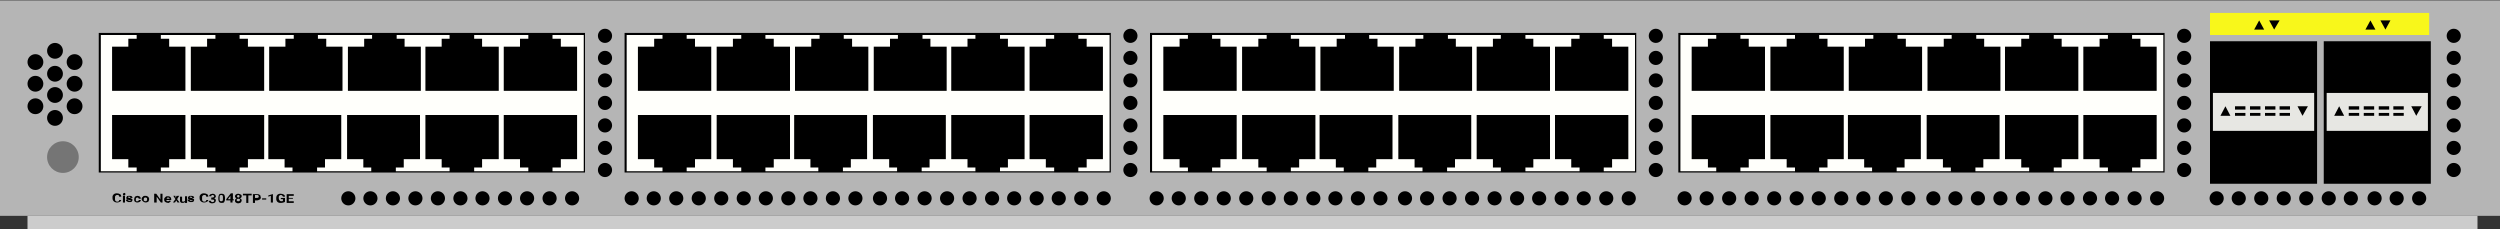 <?xml version="1.0" encoding="utf-8"?>
<!-- Copyright 2022 Virtual Console LLC. All rights reserved. Generator: Adobe Illustrator 23.1.0, SVG Export Plug-In . SVG Version: 6.00 Build 0)  -->
<svg version="1.1" id="Cisco_Nexus_C3048TP-1GE" xmlns="http://www.w3.org/2000/svg" xmlns:xlink="http://www.w3.org/1999/xlink" x="0px" y="0px"
	 viewBox="0 0 600 55" style="enable-background:new 0 0 600 55;" xml:space="preserve">
<rect x="0" y="0" width="600" height="55" fill="#333333" stroke="none"/>
<style type="text/css">
	.st0{fill:#B5B5B5;}
	.st1{fill:#CCCCCC;}
	.st2{fill:#FFFFFB;}
	.st3{fill:#F8F71B;}
	.st4{fill:#E7E7E3;}
	.st5{fill:#757575;}
</style>
<rect x="0" y="0.1" class="st0" width="600" height="51.7"/>
<rect x="6.6" y="51.8" class="st1" width="588" height="3.3"/>
<g>
	<rect x="23.7" y="7.9" width="116.7" height="33.5"/>
	<rect x="24.2" y="8.4" class="st2" width="115.9" height="32.7"/>
	<polygon points="40.6,11.2 40.6,9.3 38.6,9.3 38.6,8.1 32.8,8.1 32.8,9.3 30.8,9.3 30.8,11.2 26.9,11.2 26.9,21.8 44.5,21.8 
		44.5,11.2 	"/>
	<polygon points="59.5,11.2 59.5,9.3 57.5,9.3 57.5,8.1 51.7,8.1 51.7,9.3 49.7,9.3 49.7,11.2 45.8,11.2 45.8,21.8 63.4,21.8 
		63.4,11.2 	"/>
	<polygon points="78.3,11.2 78.3,9.3 76.3,9.3 76.3,8.1 70.5,8.1 70.5,9.3 68.5,9.3 68.5,11.2 64.6,11.2 64.6,21.8 82.2,21.8 
		82.2,11.2 	"/>
	<polygon points="97.1,11.2 97.1,9.3 95.2,9.3 95.2,8.1 89.3,8.1 89.3,9.3 87.4,9.3 87.4,11.2 83.5,11.2 83.5,21.8 101,21.8 
		101,11.2 	"/>
	<polygon points="115.7,11.2 115.7,9.3 113.8,9.3 113.8,8.1 107.9,8.1 107.9,9.3 106,9.3 106,11.2 102.1,11.2 102.1,21.8 
		119.7,21.8 119.7,11.2 	"/>
	<polygon points="134.6,11.2 134.6,9.3 132.6,9.3 132.6,8.1 126.8,8.1 126.8,9.3 124.8,9.3 124.8,11.2 120.9,11.2 120.9,21.8 
		138.5,21.8 138.5,11.2 	"/>
	<g>
		<polygon points="124.8,38.2 124.8,40.2 126.8,40.2 126.8,41.3 132.6,41.3 132.6,40.2 134.6,40.2 134.6,38.2 138.5,38.2 
			138.5,27.6 120.9,27.6 120.9,38.2 		"/>
		<polygon points="106,38.2 106,40.2 107.9,40.2 107.9,41.3 113.8,41.3 113.8,40.2 115.7,40.2 115.7,38.2 119.7,38.2 119.7,27.6 
			102.1,27.6 102.1,38.2 		"/>
		<polygon points="87.2,38.2 87.2,40.2 89.1,40.2 89.1,41.3 95,41.3 95,40.2 96.9,40.2 96.9,38.2 100.8,38.2 100.8,27.6 83.3,27.6 
			83.3,38.2 		"/>
		<polygon points="68.3,38.2 68.3,40.2 70.2,40.2 70.2,41.3 76.1,41.3 76.1,40.2 78,40.2 78,38.2 81.9,38.2 81.9,27.6 64.4,27.6 
			64.4,38.2 		"/>
		<polygon points="49.7,38.2 49.7,40.2 51.7,40.2 51.7,41.3 57.5,41.3 57.5,40.2 59.5,40.2 59.5,38.2 63.4,38.2 63.4,27.6 
			45.8,27.6 45.8,38.2 		"/>
		<polygon points="30.8,38.2 30.8,40.2 32.8,40.2 32.8,41.3 38.6,41.3 38.6,40.2 40.6,40.2 40.6,38.2 44.5,38.2 44.5,27.6 
			26.9,27.6 26.9,38.2 		"/>
	</g>
</g>
<rect x="530.4" y="3.1" class="st3" width="52.6" height="5.3"/>
<rect x="557.7" y="9.9" width="25.7" height="34.2"/>
<rect x="530.4" y="9.9" width="25.7" height="34.2"/>
<g>
	<polygon points="567.7,7.1 568.9,4.9 570.1,7.1 	"/>
	<polygon points="573.7,4.9 572.5,7.1 571.3,4.9 	"/>
</g>
<g>
	<polygon points="541,7.1 542.2,4.9 543.4,7.1 	"/>
	<polygon points="547.1,4.9 545.8,7.1 544.6,4.9 	"/>
</g>
<path class="st4" d="M531.1,22.3v9.1h24.3v-9.1H531.1z M532.9,27.8l1.2-2.3l1.2,2.3H532.9z M538.9,27.8h-2.5v-0.7h2.5V27.8z
	 M538.9,26.3h-2.5v-0.8h2.5V26.3z M542.5,27.8H540v-0.7h2.5V27.8z M542.5,26.3H540v-0.8h2.5V26.3z M546.1,27.8h-2.5v-0.7h2.5V27.8z
	 M546.1,26.3h-2.5v-0.8h2.5V26.3z M549.6,27.8h-2.5v-0.7h2.5V27.8z M549.6,26.3h-2.5v-0.8h2.5V26.3z M552.6,27.8l-1.2-2.3h2.5
	L552.6,27.8z"/>
<path class="st4" d="M558.4,22.3v9.1h24.3v-9.1H558.4z M560.2,27.8l1.2-2.3l1.2,2.3H560.2z M566.2,27.8h-2.5v-0.7h2.5V27.8z
	 M566.2,26.3h-2.5v-0.8h2.5V26.3z M569.8,27.8h-2.5v-0.7h2.5V27.8z M569.8,26.3h-2.5v-0.8h2.5V26.3z M573.4,27.8h-2.5v-0.7h2.5V27.8
	z M573.4,26.3h-2.5v-0.8h2.5V26.3z M576.9,27.8h-2.5v-0.7h2.5V27.8z M576.9,26.3h-2.5v-0.8h2.5V26.3z M579.9,27.8l-1.2-2.3h2.5
	L579.9,27.8z"/>
<g>
	<g>
		<circle cx="13.2" cy="12.2" r="1.9"/>
		<circle cx="13.2" cy="17.7" r="1.9"/>
		<circle cx="17.9" cy="14.9" r="1.9"/>
		<circle cx="17.9" cy="20.1" r="1.9"/>
		<circle cx="8.5" cy="14.9" r="1.9"/>
		<circle cx="8.5" cy="20.1" r="1.9"/>
	</g>
	<g>
		<circle cx="13.2" cy="22.8" r="1.9"/>
		<circle cx="13.2" cy="28.3" r="1.9"/>
		<circle cx="17.9" cy="25.5" r="1.9"/>
		<circle cx="8.5" cy="25.5" r="1.9"/>
	</g>
</g>
<circle class="st5" cx="15.1" cy="37.7" r="3.8"/>
<g>
	<circle cx="145.2" cy="8.6" r="1.7"/>
	<circle cx="145.2" cy="13.9" r="1.7"/>
	<circle cx="145.2" cy="19.3" r="1.7"/>
	<circle cx="145.2" cy="24.7" r="1.7"/>
	<circle cx="145.2" cy="30.1" r="1.7"/>
	<circle cx="145.2" cy="35.5" r="1.7"/>
	<circle cx="145.2" cy="40.8" r="1.7"/>
</g>
<g>
	<rect x="149.9" y="7.9" width="116.7" height="33.5"/>
	<rect x="150.4" y="8.4" class="st2" width="115.9" height="32.7"/>
	<polygon points="166.8,11.2 166.8,9.3 164.8,9.3 164.8,8.1 159,8.1 159,9.3 157,9.3 157,11.2 153.1,11.2 153.1,21.8 170.7,21.8 
		170.7,11.2 	"/>
	<polygon points="185.7,11.2 185.7,9.3 183.7,9.3 183.7,8.1 177.9,8.1 177.9,9.3 175.9,9.3 175.9,11.2 172,11.2 172,21.8 
		189.6,21.8 189.6,11.2 	"/>
	<polygon points="204.5,11.2 204.5,9.3 202.5,9.3 202.5,8.1 196.7,8.1 196.7,9.3 194.7,9.3 194.7,11.2 190.8,11.2 190.8,21.8 
		208.4,21.8 208.4,11.2 	"/>
	<polygon points="223.3,11.2 223.3,9.3 221.4,9.3 221.4,8.1 215.5,8.1 215.5,9.3 213.6,9.3 213.6,11.2 209.7,11.2 209.7,21.8 
		227.2,21.8 227.2,11.2 	"/>
	<polygon points="241.9,11.2 241.9,9.3 240,9.3 240,8.1 234.1,8.1 234.1,9.3 232.2,9.3 232.2,11.2 228.3,11.2 228.3,21.8 
		245.9,21.8 245.9,11.2 	"/>
	<polygon points="260.8,11.2 260.8,9.3 258.8,9.3 258.8,8.1 253,8.1 253,9.3 251,9.3 251,11.2 247.1,11.2 247.1,21.8 264.7,21.8 
		264.7,11.2 	"/>
	<g>
		<polygon points="251,38.2 251,40.2 253,40.2 253,41.3 258.8,41.3 258.8,40.2 260.8,40.2 260.8,38.2 264.7,38.2 264.7,27.6 
			247.1,27.6 247.1,38.2 		"/>
		<polygon points="232.2,38.2 232.2,40.2 234.1,40.2 234.1,41.3 240,41.3 240,40.2 241.9,40.2 241.9,38.2 245.9,38.2 245.9,27.6 
			228.3,27.6 228.3,38.2 		"/>
		<polygon points="213.4,38.2 213.4,40.2 215.3,40.2 215.3,41.3 221.2,41.3 221.2,40.2 223.1,40.2 223.1,38.2 227,38.2 227,27.6 
			209.5,27.6 209.5,38.2 		"/>
		<polygon points="194.5,38.2 194.5,40.2 196.4,40.2 196.4,41.3 202.3,41.3 202.3,40.2 204.2,40.2 204.2,38.2 208.1,38.2 
			208.1,27.6 190.6,27.6 190.6,38.2 		"/>
		<polygon points="175.9,38.2 175.9,40.2 177.9,40.2 177.9,41.3 183.7,41.3 183.7,40.2 185.7,40.2 185.7,38.2 189.6,38.2 
			189.6,27.6 172,27.6 172,38.2 		"/>
		<polygon points="157,38.2 157,40.2 159,40.2 159,41.3 164.8,41.3 164.8,40.2 166.8,40.2 166.8,38.2 170.7,38.2 170.7,27.6 
			153.1,27.6 153.1,38.2 		"/>
	</g>
</g>
<g>
	<circle cx="271.3" cy="8.6" r="1.7"/>
	<circle cx="271.3" cy="13.9" r="1.7"/>
	<circle cx="271.3" cy="19.3" r="1.7"/>
	<circle cx="271.3" cy="24.7" r="1.7"/>
	<circle cx="271.3" cy="30.1" r="1.7"/>
	<circle cx="271.3" cy="35.5" r="1.7"/>
	<circle cx="271.3" cy="40.8" r="1.7"/>
</g>
<g>
	<rect x="276" y="7.9" width="116.7" height="33.5"/>
	<rect x="276.5" y="8.4" class="st2" width="115.9" height="32.7"/>
	<polygon points="292.9,11.2 292.9,9.3 290.9,9.3 290.9,8.1 285.1,8.1 285.1,9.3 283.1,9.3 283.1,11.2 279.2,11.2 279.2,21.8 
		296.8,21.8 296.8,11.2 	"/>
	<polygon points="311.8,11.2 311.8,9.3 309.8,9.3 309.8,8.1 304,8.1 304,9.3 302,9.3 302,11.2 298.1,11.2 298.1,21.8 315.7,21.8 
		315.7,11.2 	"/>
	<polygon points="330.6,11.2 330.6,9.3 328.6,9.3 328.6,8.1 322.8,8.1 322.8,9.3 320.8,9.3 320.8,11.2 316.9,11.2 316.9,21.8 
		334.5,21.8 334.5,11.2 	"/>
	<polygon points="349.4,11.2 349.4,9.3 347.5,9.3 347.5,8.1 341.6,8.1 341.6,9.3 339.7,9.3 339.7,11.2 335.8,11.2 335.8,21.8 
		353.3,21.8 353.3,11.2 	"/>
	<polygon points="368,11.2 368,9.3 366.1,9.3 366.1,8.1 360.2,8.1 360.2,9.3 358.3,9.3 358.3,11.2 354.4,11.2 354.4,21.8 372,21.8 
		372,11.2 	"/>
	<polygon points="386.9,11.2 386.9,9.3 384.9,9.3 384.9,8.1 379.1,8.1 379.1,9.3 377.1,9.3 377.1,11.2 373.2,11.2 373.2,21.8 
		390.8,21.8 390.8,11.2 	"/>
	<g>
		<polygon points="377.1,38.2 377.1,40.2 379.1,40.2 379.1,41.3 384.9,41.3 384.9,40.2 386.9,40.2 386.9,38.2 390.8,38.2 
			390.8,27.6 373.2,27.6 373.2,38.2 		"/>
		<polygon points="358.3,38.2 358.3,40.2 360.2,40.2 360.2,41.3 366.1,41.3 366.1,40.2 368,40.2 368,38.2 372,38.2 372,27.6 
			354.4,27.6 354.4,38.2 		"/>
		<polygon points="339.5,38.2 339.5,40.2 341.4,40.2 341.4,41.3 347.3,41.3 347.3,40.2 349.2,40.2 349.2,38.2 353.1,38.2 
			353.1,27.6 335.6,27.6 335.6,38.2 		"/>
		<polygon points="320.6,38.2 320.6,40.2 322.5,40.2 322.5,41.3 328.4,41.3 328.4,40.2 330.3,40.2 330.3,38.2 334.2,38.2 
			334.2,27.6 316.7,27.6 316.7,38.2 		"/>
		<polygon points="302,38.2 302,40.2 304,40.2 304,41.3 309.8,41.3 309.8,40.2 311.8,40.2 311.8,38.2 315.7,38.2 315.7,27.6 
			298.1,27.6 298.1,38.2 		"/>
		<polygon points="283.1,38.2 283.1,40.2 285.1,40.2 285.1,41.3 290.9,41.3 290.9,40.2 292.9,40.2 292.9,38.2 296.8,38.2 
			296.8,27.6 279.2,27.6 279.2,38.2 		"/>
	</g>
</g>
<g>
	<circle cx="397.4" cy="8.6" r="1.7"/>
	<circle cx="397.4" cy="13.9" r="1.7"/>
	<circle cx="397.4" cy="19.3" r="1.7"/>
	<circle cx="397.4" cy="24.7" r="1.7"/>
	<circle cx="397.4" cy="30.1" r="1.7"/>
	<circle cx="397.4" cy="35.5" r="1.7"/>
	<circle cx="397.4" cy="40.8" r="1.7"/>
</g>
<g>
	<rect x="402.8" y="7.9" width="116.7" height="33.5"/>
	<rect x="403.3" y="8.4" class="st2" width="115.9" height="32.7"/>
	<polygon points="419.7,11.2 419.7,9.3 417.7,9.3 417.7,8.1 411.9,8.1 411.9,9.3 409.9,9.3 409.9,11.2 406,11.2 406,21.8 
		423.6,21.8 423.6,11.2 	"/>
	<polygon points="438.6,11.2 438.6,9.3 436.6,9.3 436.6,8.1 430.8,8.1 430.8,9.3 428.8,9.3 428.8,11.2 424.9,11.2 424.9,21.8 
		442.5,21.8 442.5,11.2 	"/>
	<polygon points="457.4,11.2 457.4,9.3 455.4,9.3 455.4,8.1 449.6,8.1 449.6,9.3 447.6,9.3 447.6,11.2 443.7,11.2 443.7,21.8 
		461.3,21.8 461.3,11.2 	"/>
	<polygon points="476.2,11.2 476.2,9.3 474.3,9.3 474.3,8.1 468.4,8.1 468.4,9.3 466.5,9.3 466.5,11.2 462.6,11.2 462.6,21.8 
		480.1,21.8 480.1,11.2 	"/>
	<polygon points="494.8,11.2 494.8,9.3 492.9,9.3 492.9,8.1 487,8.1 487,9.3 485.1,9.3 485.1,11.2 481.2,11.2 481.2,21.8 
		498.8,21.8 498.8,11.2 	"/>
	<polygon points="513.7,11.2 513.7,9.3 511.7,9.3 511.7,8.1 505.9,8.1 505.9,9.3 503.9,9.3 503.9,11.2 500,11.2 500,21.8 
		517.6,21.8 517.6,11.2 	"/>
	<g>
		<polygon points="503.9,38.2 503.9,40.2 505.9,40.2 505.9,41.3 511.7,41.3 511.7,40.2 513.7,40.2 513.7,38.2 517.6,38.2 
			517.6,27.6 500,27.6 500,38.2 		"/>
		<polygon points="485.1,38.2 485.1,40.2 487,40.2 487,41.3 492.9,41.3 492.9,40.2 494.8,40.2 494.8,38.2 498.8,38.2 498.8,27.6 
			481.2,27.6 481.2,38.2 		"/>
		<polygon points="466.3,38.2 466.3,40.2 468.2,40.2 468.2,41.3 474.1,41.3 474.1,40.2 476,40.2 476,38.2 479.9,38.2 479.9,27.6 
			462.4,27.6 462.4,38.2 		"/>
		<polygon points="447.4,38.2 447.4,40.2 449.3,40.2 449.3,41.3 455.2,41.3 455.2,40.2 457.1,40.2 457.1,38.2 461,38.2 461,27.6 
			443.5,27.6 443.5,38.2 		"/>
		<polygon points="428.8,38.2 428.8,40.2 430.8,40.2 430.8,41.3 436.6,41.3 436.6,40.2 438.6,40.2 438.6,38.2 442.5,38.2 
			442.5,27.6 424.9,27.6 424.9,38.2 		"/>
		<polygon points="409.9,38.2 409.9,40.2 411.9,40.2 411.9,41.3 417.7,41.3 417.7,40.2 419.7,40.2 419.7,38.2 423.6,38.2 
			423.6,27.6 406,27.6 406,38.2 		"/>
	</g>
</g>
<g>
	<circle cx="524.2" cy="8.6" r="1.7"/>
	<circle cx="524.2" cy="13.9" r="1.7"/>
	<circle cx="524.2" cy="19.3" r="1.7"/>
	<circle cx="524.2" cy="24.7" r="1.7"/>
	<circle cx="524.2" cy="30.1" r="1.7"/>
	<circle cx="524.2" cy="35.5" r="1.7"/>
	<circle cx="524.2" cy="40.8" r="1.7"/>
</g>
<g>
	<circle cx="588.9" cy="8.6" r="1.7"/>
	<circle cx="588.9" cy="13.9" r="1.7"/>
	<circle cx="588.9" cy="19.3" r="1.7"/>
	<circle cx="588.9" cy="24.7" r="1.7"/>
	<circle cx="588.9" cy="30.1" r="1.7"/>
	<circle cx="588.9" cy="35.5" r="1.7"/>
	<circle cx="588.9" cy="40.8" r="1.7"/>
</g>
<g>
	<g>
		<circle cx="564.2" cy="47.6" r="1.7"/>
		<circle cx="558.9" cy="47.6" r="1.7"/>
		<circle cx="553.5" cy="47.6" r="1.7"/>
		<circle cx="548.1" cy="47.6" r="1.7"/>
		<circle cx="542.7" cy="47.6" r="1.7"/>
		<circle cx="537.3" cy="47.6" r="1.7"/>
		<circle cx="532" cy="47.6" r="1.7"/>
	</g>
	<g>
		<circle cx="580.6" cy="47.6" r="1.7"/>
		<circle cx="575.2" cy="47.6" r="1.7"/>
		<circle cx="569.9" cy="47.6" r="1.7"/>
	</g>
</g>
<g>
	<g>
		<circle cx="115.8" cy="47.6" r="1.7"/>
		<circle cx="110.5" cy="47.6" r="1.7"/>
		<circle cx="105.1" cy="47.6" r="1.7"/>
		<circle cx="99.7" cy="47.6" r="1.7"/>
		<circle cx="94.3" cy="47.6" r="1.7"/>
		<circle cx="88.9" cy="47.6" r="1.7"/>
		<circle cx="83.6" cy="47.6" r="1.7"/>
	</g>
	<g>
		<circle cx="137.3" cy="47.6" r="1.7"/>
		<circle cx="131.9" cy="47.6" r="1.7"/>
		<circle cx="126.5" cy="47.6" r="1.7"/>
		<circle cx="121.2" cy="47.6" r="1.7"/>
	</g>
</g>
<g>
	<g>
		<g>
			<circle cx="183.8" cy="47.6" r="1.7"/>
			<circle cx="178.5" cy="47.6" r="1.7"/>
			<circle cx="173.1" cy="47.6" r="1.7"/>
			<circle cx="167.7" cy="47.6" r="1.7"/>
			<circle cx="162.3" cy="47.6" r="1.7"/>
			<circle cx="156.9" cy="47.6" r="1.7"/>
			<circle cx="151.6" cy="47.6" r="1.7"/>
		</g>
		<g>
			<circle cx="205.3" cy="47.6" r="1.7"/>
			<circle cx="199.9" cy="47.6" r="1.7"/>
			<circle cx="194.5" cy="47.6" r="1.7"/>
			<circle cx="189.2" cy="47.6" r="1.7"/>
		</g>
	</g>
	<g>
		<g>
			<circle cx="243.4" cy="47.6" r="1.7"/>
			<circle cx="238.1" cy="47.6" r="1.7"/>
			<circle cx="232.7" cy="47.6" r="1.7"/>
			<circle cx="227.3" cy="47.6" r="1.7"/>
			<circle cx="221.9" cy="47.6" r="1.7"/>
			<circle cx="216.5" cy="47.6" r="1.7"/>
			<circle cx="211.2" cy="47.6" r="1.7"/>
		</g>
		<g>
			<circle cx="264.9" cy="47.6" r="1.7"/>
			<circle cx="259.5" cy="47.6" r="1.7"/>
			<circle cx="254.1" cy="47.6" r="1.7"/>
			<circle cx="248.8" cy="47.6" r="1.7"/>
		</g>
	</g>
</g>
<g>
	<g>
		<g>
			<circle cx="309.8" cy="47.6" r="1.7"/>
			<circle cx="304.5" cy="47.6" r="1.7"/>
			<circle cx="299.1" cy="47.6" r="1.7"/>
			<circle cx="293.7" cy="47.6" r="1.7"/>
			<circle cx="288.3" cy="47.6" r="1.7"/>
			<circle cx="282.9" cy="47.6" r="1.7"/>
			<circle cx="277.6" cy="47.6" r="1.7"/>
		</g>
		<g>
			<circle cx="331.3" cy="47.6" r="1.7"/>
			<circle cx="325.9" cy="47.6" r="1.7"/>
			<circle cx="320.5" cy="47.6" r="1.7"/>
			<circle cx="315.2" cy="47.6" r="1.7"/>
		</g>
	</g>
	<g>
		<g>
			<circle cx="369.4" cy="47.6" r="1.7"/>
			<circle cx="364.1" cy="47.6" r="1.7"/>
			<circle cx="358.7" cy="47.6" r="1.7"/>
			<circle cx="353.3" cy="47.6" r="1.7"/>
			<circle cx="347.9" cy="47.6" r="1.7"/>
			<circle cx="342.5" cy="47.6" r="1.7"/>
			<circle cx="337.2" cy="47.6" r="1.7"/>
		</g>
		<g>
			<circle cx="390.9" cy="47.6" r="1.7"/>
			<circle cx="385.5" cy="47.6" r="1.7"/>
			<circle cx="380.1" cy="47.6" r="1.7"/>
			<circle cx="374.8" cy="47.6" r="1.7"/>
		</g>
	</g>
</g>
<g>
	<g>
		<g>
			<circle cx="436.5" cy="47.6" r="1.7"/>
			<circle cx="431.2" cy="47.6" r="1.7"/>
			<circle cx="425.8" cy="47.6" r="1.7"/>
			<circle cx="420.4" cy="47.6" r="1.7"/>
			<circle cx="415" cy="47.6" r="1.7"/>
			<circle cx="409.6" cy="47.6" r="1.7"/>
			<circle cx="404.3" cy="47.6" r="1.7"/>
		</g>
		<g>
			<circle cx="458" cy="47.6" r="1.7"/>
			<circle cx="452.6" cy="47.6" r="1.7"/>
			<circle cx="447.2" cy="47.6" r="1.7"/>
			<circle cx="441.9" cy="47.6" r="1.7"/>
		</g>
	</g>
	<g>
		<g>
			<circle cx="496.2" cy="47.6" r="1.7"/>
			<circle cx="490.9" cy="47.6" r="1.7"/>
			<circle cx="485.5" cy="47.6" r="1.7"/>
			<circle cx="480.1" cy="47.6" r="1.7"/>
			<circle cx="474.7" cy="47.6" r="1.7"/>
			<circle cx="469.3" cy="47.6" r="1.7"/>
			<circle cx="464" cy="47.6" r="1.7"/>
		</g>
		<g>
			<circle cx="517.7" cy="47.6" r="1.7"/>
			<circle cx="512.3" cy="47.6" r="1.7"/>
			<circle cx="506.9" cy="47.6" r="1.7"/>
			<circle cx="501.6" cy="47.6" r="1.7"/>
		</g>
	</g>
</g>
<g>
	<path d="M29.1,47.9c0,0.2-0.1,0.4-0.3,0.5c-0.2,0.1-0.4,0.2-0.7,0.2c-0.3,0-0.6-0.1-0.8-0.3c-0.2-0.2-0.3-0.4-0.3-0.8v-0.1
		c0-0.2,0-0.4,0.1-0.5c0.1-0.2,0.2-0.3,0.4-0.4s0.3-0.1,0.6-0.1c0.3,0,0.5,0.1,0.7,0.2c0.2,0.1,0.3,0.3,0.3,0.6h-0.5
		c0-0.1-0.1-0.2-0.1-0.3s-0.2-0.1-0.4-0.1c-0.2,0-0.3,0.1-0.4,0.2s-0.1,0.3-0.1,0.5v0.2c0,0.2,0,0.4,0.1,0.5
		c0.1,0.1,0.2,0.2,0.4,0.2c0.2,0,0.3,0,0.4-0.1c0.1-0.1,0.1-0.2,0.1-0.3H29.1z"/>
	<path d="M29.5,46.6c0-0.1,0-0.1,0.1-0.2c0.1,0,0.1-0.1,0.2-0.1c0.1,0,0.2,0,0.2,0.1c0.1,0,0.1,0.1,0.1,0.2c0,0.1,0,0.1-0.1,0.2
		c-0.1,0-0.1,0.1-0.2,0.1s-0.2,0-0.2-0.1C29.5,46.8,29.5,46.7,29.5,46.6z M30,48.6h-0.5v-1.6H30V48.6z"/>
	<path d="M31.4,48.2c0-0.1,0-0.1-0.1-0.1c-0.1,0-0.2-0.1-0.3-0.1c-0.4-0.1-0.7-0.2-0.7-0.5c0-0.1,0.1-0.3,0.2-0.4
		c0.1-0.1,0.3-0.1,0.5-0.1c0.2,0,0.4,0,0.6,0.1c0.1,0.1,0.2,0.2,0.2,0.4h-0.5c0-0.1,0-0.1-0.1-0.2s-0.1-0.1-0.2-0.1
		c-0.1,0-0.1,0-0.2,0s-0.1,0.1-0.1,0.1c0,0,0,0.1,0.1,0.1c0.1,0,0.1,0.1,0.3,0.1c0.1,0,0.2,0,0.3,0.1c0.3,0.1,0.4,0.2,0.4,0.4
		c0,0.1-0.1,0.3-0.2,0.4s-0.3,0.1-0.6,0.1c-0.2,0-0.3,0-0.4-0.1c-0.1,0-0.2-0.1-0.3-0.2c-0.1-0.1-0.1-0.2-0.1-0.3h0.5
		c0,0.1,0,0.1,0.1,0.2s0.1,0.1,0.2,0.1c0.1,0,0.2,0,0.2,0C31.4,48.3,31.4,48.3,31.4,48.2z"/>
	<path d="M33,48.3c0.1,0,0.2,0,0.2-0.1c0.1,0,0.1-0.1,0.1-0.2h0.5c0,0.1,0,0.2-0.1,0.3s-0.2,0.2-0.3,0.2s-0.2,0.1-0.4,0.1
		c-0.3,0-0.5-0.1-0.6-0.2c-0.2-0.1-0.2-0.3-0.2-0.6v0c0-0.2,0.1-0.4,0.2-0.6c0.2-0.1,0.4-0.2,0.6-0.2c0.2,0,0.4,0.1,0.6,0.2
		c0.1,0.1,0.2,0.3,0.2,0.5h-0.5c0-0.1,0-0.1-0.1-0.2c-0.1-0.1-0.1-0.1-0.2-0.1c-0.1,0-0.2,0-0.3,0.1c-0.1,0.1-0.1,0.2-0.1,0.4v0
		c0,0.2,0,0.3,0.1,0.4C32.8,48.3,32.9,48.3,33,48.3z"/>
	<path d="M34,47.8c0-0.2,0-0.3,0.1-0.4c0.1-0.1,0.2-0.2,0.3-0.3c0.1-0.1,0.3-0.1,0.5-0.1c0.3,0,0.5,0.1,0.6,0.2
		c0.2,0.1,0.2,0.3,0.3,0.5l0,0.1c0,0.2-0.1,0.4-0.2,0.6c-0.2,0.1-0.4,0.2-0.6,0.2s-0.5-0.1-0.6-0.2S34,48.1,34,47.8L34,47.8z
		 M34.5,47.9c0,0.2,0,0.3,0.1,0.3c0.1,0.1,0.2,0.1,0.3,0.1c0.1,0,0.2,0,0.3-0.1s0.1-0.2,0.1-0.4c0-0.1,0-0.3-0.1-0.3
		c-0.1-0.1-0.2-0.1-0.3-0.1c-0.1,0-0.2,0-0.3,0.1C34.5,47.6,34.5,47.7,34.5,47.9z"/>
	<path d="M39.1,48.6h-0.5l-1-1.4v1.4H37v-2.1h0.5l1,1.4v-1.4h0.5V48.6z"/>
	<path d="M40.4,48.7c-0.3,0-0.5-0.1-0.7-0.2c-0.2-0.1-0.3-0.3-0.3-0.6v0c0-0.2,0-0.3,0.1-0.4c0.1-0.1,0.2-0.2,0.3-0.3
		s0.3-0.1,0.5-0.1c0.3,0,0.5,0.1,0.6,0.2c0.1,0.1,0.2,0.3,0.2,0.6V48h-1.2c0,0.1,0.1,0.2,0.1,0.2c0.1,0.1,0.2,0.1,0.3,0.1
		c0.2,0,0.3-0.1,0.5-0.2l0.2,0.2c-0.1,0.1-0.2,0.2-0.3,0.2C40.7,48.7,40.5,48.7,40.4,48.7z M40.3,47.4c-0.1,0-0.2,0-0.2,0.1
		c-0.1,0.1-0.1,0.1-0.1,0.2h0.7v0c0-0.1,0-0.2-0.1-0.2C40.5,47.4,40.4,47.4,40.3,47.4z"/>
	<path d="M42.1,47.5l0.3-0.5H43l-0.5,0.8l0.6,0.8h-0.5l-0.3-0.5l-0.3,0.5h-0.5l0.6-0.8l-0.5-0.8h0.5L42.1,47.5z"/>
	<path d="M44.4,48.5c-0.1,0.1-0.3,0.2-0.5,0.2c-0.2,0-0.4,0-0.5-0.1c-0.1-0.1-0.2-0.2-0.2-0.4v-1h0.5v1c0,0.2,0.1,0.2,0.3,0.2
		c0.2,0,0.3-0.1,0.4-0.2v-1.1h0.5v1.6h-0.5L44.4,48.5z"/>
	<path d="M46.2,48.2c0-0.1,0-0.1-0.1-0.1c-0.1,0-0.2-0.1-0.3-0.1c-0.4-0.1-0.7-0.2-0.7-0.5c0-0.1,0.1-0.3,0.2-0.4
		c0.1-0.1,0.3-0.1,0.5-0.1c0.2,0,0.4,0,0.6,0.1c0.1,0.1,0.2,0.2,0.2,0.4h-0.5c0-0.1,0-0.1-0.1-0.2s-0.1-0.1-0.2-0.1
		c-0.1,0-0.1,0-0.2,0s-0.1,0.1-0.1,0.1c0,0,0,0.1,0.1,0.1c0.1,0,0.1,0.1,0.3,0.1c0.1,0,0.2,0,0.3,0.1c0.3,0.1,0.4,0.2,0.4,0.4
		c0,0.1-0.1,0.3-0.2,0.4s-0.3,0.1-0.6,0.1c-0.2,0-0.3,0-0.4-0.1c-0.1,0-0.2-0.1-0.3-0.2c-0.1-0.1-0.1-0.2-0.1-0.3h0.5
		c0,0.1,0,0.1,0.1,0.2s0.1,0.1,0.2,0.1c0.1,0,0.2,0,0.2,0C46.2,48.3,46.2,48.3,46.2,48.2z"/>
	<path d="M50,47.9c0,0.2-0.1,0.4-0.3,0.5c-0.2,0.1-0.4,0.2-0.7,0.2c-0.3,0-0.6-0.1-0.8-0.3c-0.2-0.2-0.3-0.4-0.3-0.8v-0.1
		c0-0.2,0-0.4,0.1-0.5c0.1-0.2,0.2-0.3,0.4-0.4s0.3-0.1,0.6-0.1c0.3,0,0.5,0.1,0.7,0.2c0.2,0.1,0.3,0.3,0.3,0.6h-0.5
		c0-0.1-0.1-0.2-0.1-0.3s-0.2-0.1-0.4-0.1c-0.2,0-0.3,0.1-0.4,0.2s-0.1,0.3-0.1,0.5v0.2c0,0.2,0,0.4,0.1,0.5
		c0.1,0.1,0.2,0.2,0.4,0.2c0.2,0,0.3,0,0.4-0.1c0.1-0.1,0.1-0.2,0.1-0.3H50z"/>
	<path d="M50.8,47.4H51c0.1,0,0.2,0,0.3-0.1c0.1-0.1,0.1-0.1,0.1-0.2c0-0.1,0-0.2-0.1-0.2c-0.1,0-0.1-0.1-0.3-0.1
		c-0.1,0-0.2,0-0.2,0.1c-0.1,0-0.1,0.1-0.1,0.2h-0.5c0-0.1,0-0.2,0.1-0.3s0.2-0.2,0.3-0.2s0.3-0.1,0.4-0.1c0.3,0,0.5,0.1,0.6,0.2
		s0.2,0.3,0.2,0.4c0,0.1,0,0.2-0.1,0.3c-0.1,0.1-0.2,0.1-0.3,0.2c0.1,0,0.2,0.1,0.3,0.2c0.1,0.1,0.1,0.2,0.1,0.3
		c0,0.2-0.1,0.3-0.2,0.5c-0.2,0.1-0.4,0.2-0.7,0.2c-0.3,0-0.5-0.1-0.6-0.2c-0.2-0.1-0.2-0.3-0.2-0.4h0.5c0,0.1,0,0.1,0.1,0.2
		s0.2,0.1,0.3,0.1c0.1,0,0.2,0,0.3-0.1c0.1-0.1,0.1-0.1,0.1-0.2c0-0.2-0.1-0.3-0.4-0.3h-0.3V47.4z"/>
	<path d="M54,47.8c0,0.3-0.1,0.5-0.2,0.7c-0.1,0.2-0.4,0.2-0.6,0.2c-0.3,0-0.5-0.1-0.6-0.2s-0.2-0.4-0.2-0.7v-0.4
		c0-0.3,0.1-0.5,0.2-0.7s0.4-0.2,0.6-0.2c0.3,0,0.5,0.1,0.6,0.2c0.1,0.2,0.2,0.4,0.2,0.7V47.8z M53.5,47.3c0-0.2,0-0.3-0.1-0.4
		s-0.1-0.1-0.3-0.1c-0.1,0-0.2,0-0.3,0.1s-0.1,0.2-0.1,0.4v0.5c0,0.2,0,0.3,0.1,0.4s0.1,0.1,0.3,0.1c0.1,0,0.2,0,0.3-0.1
		c0.1-0.1,0.1-0.2,0.1-0.4V47.3z"/>
	<path d="M55.8,47.8h0.3v0.3h-0.3v0.5h-0.5v-0.5h-1l0-0.3l1.1-1.4h0.5V47.8z M54.7,47.8h0.6v-0.8l0,0L54.7,47.8z"/>
	<path d="M58,47.1c0,0.1,0,0.2-0.1,0.3c-0.1,0.1-0.1,0.1-0.3,0.2c0.1,0.1,0.2,0.1,0.3,0.2s0.1,0.2,0.1,0.3c0,0.2-0.1,0.3-0.2,0.5
		c-0.2,0.1-0.4,0.2-0.6,0.2c-0.3,0-0.5-0.1-0.6-0.2c-0.2-0.1-0.2-0.3-0.2-0.5c0-0.1,0-0.2,0.1-0.3c0.1-0.1,0.2-0.2,0.3-0.2
		c-0.1,0-0.2-0.1-0.3-0.2c-0.1-0.1-0.1-0.2-0.1-0.3c0-0.2,0.1-0.3,0.2-0.4c0.1-0.1,0.3-0.2,0.6-0.2c0.2,0,0.4,0.1,0.6,0.2
		S58,46.9,58,47.1z M57.6,48c0-0.1,0-0.2-0.1-0.2c-0.1-0.1-0.1-0.1-0.3-0.1c-0.1,0-0.2,0-0.3,0.1c-0.1,0.1-0.1,0.1-0.1,0.2
		c0,0.1,0,0.2,0.1,0.2c0.1,0.1,0.1,0.1,0.3,0.1c0.1,0,0.2,0,0.3-0.1C57.5,48.2,57.6,48.1,57.6,48z M57.5,47.1c0-0.1,0-0.2-0.1-0.2
		c-0.1-0.1-0.1-0.1-0.2-0.1c-0.1,0-0.2,0-0.2,0.1c-0.1,0-0.1,0.1-0.1,0.2s0,0.2,0.1,0.2c0.1,0.1,0.1,0.1,0.2,0.1
		c0.1,0,0.2,0,0.2-0.1C57.5,47.2,57.5,47.2,57.5,47.1z"/>
	<path d="M60.4,46.9h-0.8v1.8h-0.5v-1.8h-0.8v-0.4h2.1V46.9z"/>
	<path d="M61.2,47.9v0.8h-0.5v-2.1h1c0.2,0,0.4,0,0.5,0.1c0.1,0.1,0.3,0.1,0.3,0.3s0.1,0.2,0.1,0.4c0,0.2-0.1,0.4-0.3,0.5
		c-0.2,0.1-0.4,0.2-0.7,0.2H61.2z M61.2,47.5h0.5c0.1,0,0.2,0,0.3-0.1c0.1-0.1,0.1-0.1,0.1-0.2c0-0.1,0-0.2-0.1-0.3
		c-0.1-0.1-0.2-0.1-0.3-0.1h-0.5V47.5z"/>
	<path d="M63.9,47.9h-1v-0.3h1V47.9z"/>
	<path d="M65.5,48.6H65V47l-0.6,0.2v-0.3l1-0.3h0.1V48.6z"/>
	<path d="M68.4,48.4c-0.1,0.1-0.2,0.2-0.4,0.2c-0.2,0.1-0.4,0.1-0.6,0.1c-0.2,0-0.4,0-0.6-0.1s-0.3-0.2-0.4-0.4
		c-0.1-0.2-0.1-0.3-0.1-0.5v-0.1c0-0.2,0-0.4,0.1-0.6c0.1-0.2,0.2-0.3,0.4-0.4c0.2-0.1,0.3-0.1,0.6-0.1c0.3,0,0.5,0.1,0.7,0.2
		c0.2,0.1,0.3,0.3,0.3,0.5h-0.5c0-0.1-0.1-0.2-0.2-0.3c-0.1-0.1-0.2-0.1-0.3-0.1c-0.2,0-0.3,0.1-0.4,0.2c-0.1,0.1-0.1,0.3-0.1,0.5
		v0.1c0,0.2,0.1,0.4,0.2,0.5c0.1,0.1,0.2,0.2,0.4,0.2c0.2,0,0.3,0,0.4-0.1v-0.4h-0.5v-0.3h1V48.4z"/>
	<path d="M70.3,47.7h-1v0.6h1.2v0.4h-1.7v-2.1h1.7v0.4h-1.2v0.5h1V47.7z"/>
</g>
</svg>
